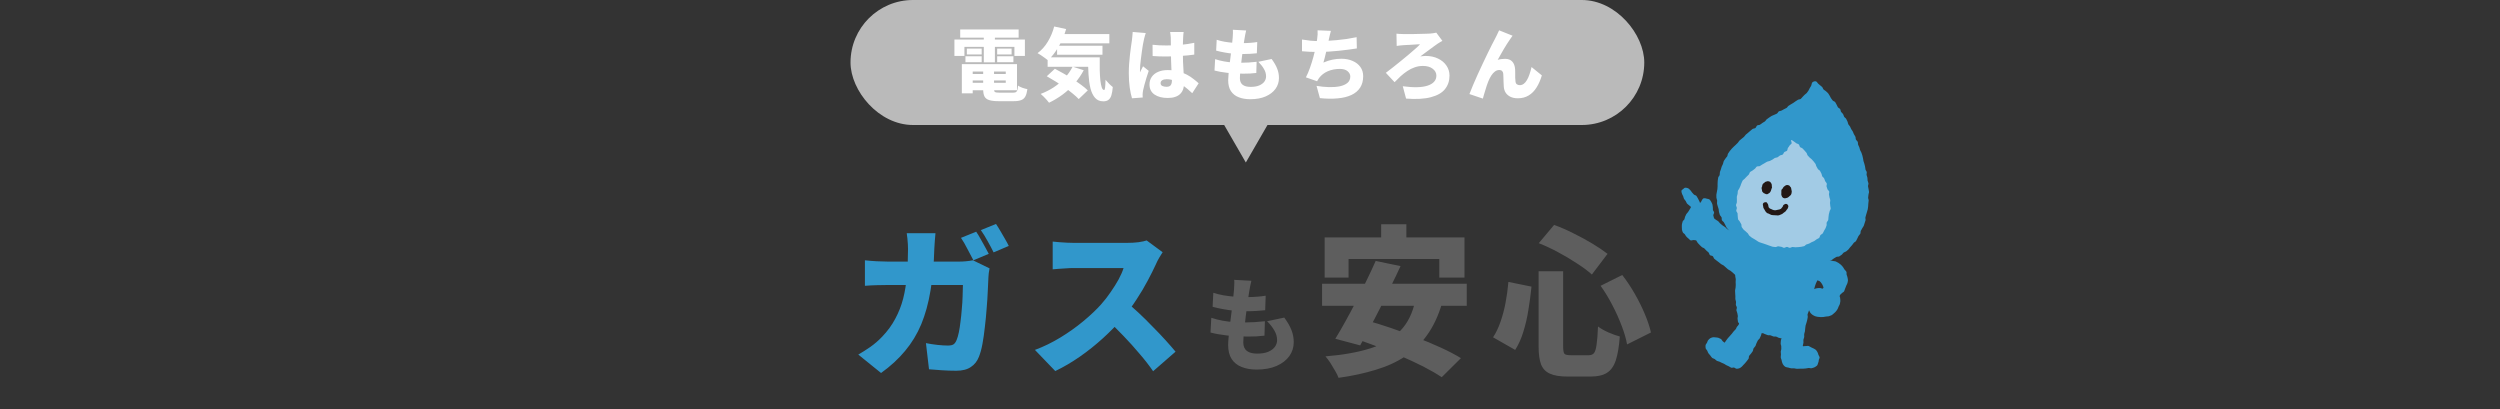 <svg width="800" height="131" viewBox="0 0 800 131" fill="none" xmlns="http://www.w3.org/2000/svg">
<rect x="0" y="0" width="800" height="131" fill="#333333" stroke="none"/>
<g clip-path="url(#clip0_693_268)">
<path d="M560.082 79.411C559.678 79.193 559.823 79.193 559.315 78.903C559.089 78.773 558.661 78.886 558.363 78.701C558.129 78.547 558.016 78.16 557.741 77.966C557.507 77.797 557.136 77.781 556.878 77.579C556.644 77.401 556.45 77.143 556.208 76.942C555.982 76.748 555.675 76.619 555.449 76.401C555.231 76.199 555.11 75.876 554.892 75.65C554.674 75.424 554.481 75.199 554.271 74.965C554.061 74.731 553.811 74.561 553.609 74.319C553.407 74.077 553.286 73.794 553.101 73.544C552.915 73.294 552.681 73.092 552.511 72.834C552.342 72.576 552.253 72.277 552.092 72.003C551.93 71.729 551.817 71.462 551.664 71.188C551.511 70.914 551.155 70.76 551.018 70.478C550.881 70.195 551.018 69.808 550.889 69.526C550.76 69.243 550.445 69.042 550.34 68.743C550.235 68.444 550.171 68.154 550.082 67.855C549.993 67.557 550.042 67.234 549.969 66.927C549.896 66.621 549.751 66.346 549.687 66.04C549.622 65.733 549.493 65.451 549.445 65.136C549.396 64.821 549.525 64.507 549.493 64.192C549.461 63.877 549.267 63.595 549.251 63.28C549.235 62.965 549.243 62.667 549.235 62.352C549.227 62.037 549.388 61.739 549.396 61.432C549.404 61.125 549.541 60.827 549.566 60.52C549.59 60.214 549.598 59.915 549.63 59.6C549.662 59.286 549.582 58.979 549.63 58.672C549.679 58.366 549.63 58.051 549.687 57.744C549.743 57.438 549.759 57.131 549.824 56.824C549.888 56.518 550.219 56.284 550.292 55.985C550.365 55.687 550.292 55.348 550.373 55.057C550.453 54.767 550.574 54.476 550.679 54.186C550.784 53.895 550.833 53.581 550.946 53.298C551.059 53.016 551.228 52.741 551.349 52.467C551.47 52.193 551.462 51.829 551.599 51.555C551.737 51.281 551.971 51.047 552.116 50.772C552.261 50.498 552.536 50.304 552.697 50.038C552.858 49.772 552.818 49.384 552.988 49.126C553.157 48.868 553.327 48.602 553.512 48.359C553.698 48.117 553.916 47.883 554.101 47.641C554.287 47.399 554.561 47.214 554.755 46.98C554.949 46.746 555.231 46.576 555.433 46.35C555.635 46.124 555.877 45.922 556.087 45.705C556.297 45.487 556.434 45.18 556.652 44.962C556.87 44.744 557.136 44.583 557.362 44.373C557.588 44.163 557.846 43.994 558.08 43.792C558.314 43.59 558.435 43.268 558.677 43.066C558.92 42.864 559.146 42.67 559.388 42.477C559.63 42.283 559.848 42.065 560.09 41.872C560.332 41.678 560.558 41.468 560.8 41.283C561.042 41.097 561.47 41.154 561.72 40.968C561.97 40.782 562.027 40.339 562.277 40.161C562.527 39.983 562.963 40.064 563.213 39.895C563.463 39.725 563.697 39.515 563.956 39.346C564.214 39.176 564.488 39.039 564.747 38.87C565.005 38.7 565.126 38.321 565.384 38.152C565.642 37.982 565.876 37.78 566.135 37.611C566.393 37.441 566.651 37.272 566.91 37.103C567.168 36.933 567.515 36.901 567.773 36.731C568.031 36.562 568.362 36.522 568.621 36.352C568.879 36.183 568.984 35.795 569.234 35.642C569.484 35.489 569.855 35.521 570.114 35.368C570.372 35.214 570.646 35.093 570.896 34.94C571.147 34.787 571.437 34.682 571.695 34.536C571.954 34.391 572.083 34.004 572.333 33.859C572.583 33.713 572.833 33.528 573.092 33.383C573.35 33.237 573.608 33.084 573.858 32.931C574.109 32.777 574.335 32.576 574.585 32.414C574.835 32.253 575.093 32.108 575.335 31.938C575.578 31.769 576.005 31.833 576.239 31.648C576.473 31.462 576.627 31.18 576.853 30.978C577.079 30.776 577.264 30.55 577.474 30.332C577.684 30.114 577.975 29.977 578.168 29.751C578.362 29.525 578.515 29.259 578.693 29.017C578.87 28.775 578.943 28.476 579.104 28.218C579.266 27.96 579.435 27.726 579.573 27.46C579.71 27.193 579.686 26.863 579.807 26.588C579.952 26.257 580.267 26.144 580.452 26.064C580.694 25.967 580.977 25.967 581.243 26.112C581.461 26.233 581.574 26.54 581.776 26.725C581.994 26.927 582.228 27.088 582.373 27.242C582.583 27.46 582.873 27.605 583.083 27.831C583.293 28.057 583.342 28.412 583.551 28.646C583.761 28.88 584.1 28.969 584.302 29.195C584.504 29.421 584.778 29.582 584.98 29.816C585.182 30.05 585.279 30.357 585.472 30.591C585.666 30.825 585.722 31.172 585.908 31.406C586.094 31.64 586.263 31.898 586.449 32.14C586.634 32.382 587.07 32.43 587.256 32.672C587.441 32.915 587.53 33.229 587.708 33.479C587.885 33.73 587.942 34.06 588.119 34.311C588.297 34.561 588.684 34.658 588.854 34.916C589.023 35.174 588.983 35.561 589.152 35.812C589.322 36.062 589.621 36.239 589.782 36.497C589.943 36.756 589.968 37.103 590.129 37.361C590.29 37.619 590.621 37.772 590.775 38.039C590.928 38.305 591.025 38.603 591.178 38.862C591.332 39.12 591.307 39.483 591.453 39.758C591.598 40.032 591.872 40.225 592.009 40.492C592.147 40.758 592.252 41.057 592.389 41.323C592.526 41.589 592.768 41.815 592.897 42.09C593.026 42.364 593.115 42.663 593.244 42.937C593.373 43.211 593.599 43.445 593.72 43.728C593.842 44.01 593.777 44.373 593.898 44.648C594.019 44.922 594.35 45.116 594.471 45.398C594.592 45.681 594.503 46.044 594.608 46.326C594.713 46.608 594.883 46.875 594.988 47.157C595.093 47.44 595.141 47.754 595.238 48.037C595.335 48.319 595.561 48.569 595.657 48.86C595.754 49.15 595.859 49.441 595.948 49.731C596.037 50.022 596.069 50.337 596.158 50.627C596.247 50.917 596.23 51.24 596.311 51.531C596.392 51.821 596.513 52.104 596.594 52.402C596.674 52.701 596.755 52.991 596.82 53.29C596.884 53.589 596.884 53.903 596.949 54.202C597.013 54.5 597.296 54.751 597.352 55.057C597.409 55.364 597.255 55.695 597.312 55.993C597.368 56.292 597.53 56.574 597.57 56.881C597.611 57.188 597.603 57.494 597.635 57.793C597.667 58.091 597.885 58.382 597.909 58.68C597.933 58.979 597.748 59.31 597.764 59.608C597.78 59.907 597.925 60.206 597.941 60.512C597.958 60.819 598.079 61.117 598.087 61.424C598.095 61.731 597.901 62.037 597.901 62.344C597.901 62.651 597.812 62.949 597.804 63.256C597.796 63.562 597.99 63.877 597.974 64.176C597.958 64.474 597.893 64.781 597.869 65.088C597.845 65.394 597.853 65.701 597.812 65.999C597.772 66.298 597.74 66.605 597.691 66.911C597.643 67.218 597.498 67.5 597.441 67.799C597.385 68.097 597.239 68.38 597.175 68.678C597.11 68.977 597.005 69.259 596.933 69.558C596.86 69.857 597.054 70.22 596.965 70.518C596.876 70.817 596.779 71.099 596.682 71.39C596.586 71.68 596.513 71.979 596.4 72.269C596.287 72.56 596.021 72.778 595.908 73.06C595.795 73.343 595.593 73.585 595.464 73.859C595.335 74.133 595.431 74.521 595.294 74.787C595.157 75.061 594.875 75.255 594.729 75.513C594.584 75.772 594.487 76.078 594.334 76.328C594.181 76.578 594.084 76.901 593.914 77.143C593.745 77.385 593.373 77.498 593.188 77.732C593.002 77.966 592.849 78.233 592.647 78.459C592.445 78.685 592.252 78.919 592.042 79.128C591.832 79.338 591.695 79.645 591.477 79.847C591.259 80.048 591.017 80.25 590.783 80.436C590.549 80.621 590.194 80.662 589.951 80.839C589.709 81.017 589.58 81.364 589.33 81.525C589.08 81.686 588.838 81.888 588.579 82.041C588.321 82.195 587.91 82.082 587.643 82.219C587.377 82.356 587.143 82.55 586.868 82.679C586.594 82.808 586.392 83.099 586.11 83.212C585.827 83.325 585.569 83.502 585.287 83.599C585.004 83.696 584.617 83.494 584.326 83.583C584.036 83.671 583.753 83.752 583.463 83.825C583.172 83.897 582.906 84.075 582.615 84.139C582.325 84.204 582.01 84.164 581.711 84.22C581.413 84.277 581.162 84.616 580.864 84.656C580.565 84.696 580.259 84.721 579.96 84.753C579.661 84.785 579.33 84.567 579.032 84.591C578.733 84.616 578.435 84.793 578.136 84.809C577.837 84.825 577.523 84.664 577.224 84.672C576.925 84.68 576.619 84.817 576.32 84.817C576.021 84.817 575.715 84.842 575.416 84.834C575.117 84.825 574.811 84.721 574.512 84.704C574.214 84.688 573.891 84.842 573.592 84.817C573.285 84.793 573.003 84.487 572.712 84.454C572.406 84.422 572.107 84.39 571.817 84.349C571.502 84.309 571.195 84.398 570.905 84.349C570.59 84.301 570.283 84.317 570.001 84.269C569.678 84.212 569.387 84.139 569.121 84.083C568.782 84.019 568.475 84.01 568.225 83.954C567.668 83.825 567.822 83.76 567.426 83.558C567.031 83.357 566.942 83.47 566.53 83.236C566.119 83.002 566.078 83.074 565.667 82.84C565.255 82.606 565.303 82.526 564.892 82.292C564.48 82.058 564.561 81.928 564.149 81.686C563.738 81.444 563.609 81.678 563.205 81.436C562.802 81.194 562.802 81.194 562.39 80.96C561.978 80.726 562.035 80.629 561.623 80.395C561.212 80.161 561.3 80.016 560.905 79.758C560.509 79.5 560.445 79.588 560.025 79.362L560.082 79.411Z" fill="#3197CB"/>
<path d="M544.142 64.822C544.473 64.475 544.352 64.483 544.602 64.064C544.756 63.813 544.893 63.507 545.264 63.434C545.514 63.386 545.821 63.466 546.208 63.587C546.499 63.676 546.846 63.684 547.072 63.862C547.298 64.039 547.435 64.346 547.596 64.604C547.742 64.838 547.863 65.121 547.968 65.403C548.056 65.669 548.032 65.976 548.097 66.275C548.153 66.549 548.097 66.847 548.129 67.146C548.161 67.428 548.5 67.695 548.517 67.993C548.533 68.292 548.258 68.582 548.258 68.873C548.258 69.163 548.452 69.406 548.444 69.696C548.646 70.108 548.621 69.938 549.073 70.309C549.275 70.479 549.582 70.592 549.848 70.81C550.066 70.987 550.211 71.302 550.47 71.512C550.696 71.697 550.922 71.907 551.18 72.109C551.414 72.294 551.704 72.424 551.955 72.617C552.189 72.803 552.39 73.053 552.633 73.247C552.875 73.44 553.157 73.561 553.407 73.755C553.658 73.949 553.835 74.207 554.085 74.392C554.335 74.578 554.553 74.788 554.804 74.973C555.054 75.159 555.449 75.135 555.699 75.312C555.95 75.49 556.03 75.901 556.281 76.087C556.531 76.273 556.918 76.257 557.176 76.434C557.435 76.612 557.669 76.813 557.919 76.991C558.169 77.168 558.355 77.459 558.605 77.628C558.855 77.798 559.17 77.903 559.428 78.064C559.694 78.234 560.001 78.33 560.259 78.484C560.534 78.653 560.711 78.952 560.97 79.105C561.252 79.266 561.607 79.258 561.865 79.387C562.164 79.541 562.422 79.686 562.681 79.799C562.995 79.936 563.205 80.146 563.463 80.21C563.399 80.671 563.157 80.574 562.971 80.993C562.786 81.413 562.794 81.421 562.6 81.849C562.406 82.276 562.519 82.325 562.334 82.752C562.148 83.18 562.229 83.212 562.035 83.64C561.841 84.068 561.882 84.084 561.688 84.511C561.494 84.939 561.244 84.826 561.058 85.254C560.873 85.682 561.026 85.754 560.832 86.174C560.639 86.594 560.623 86.585 560.429 87.013C560.235 87.441 560.292 87.465 560.106 87.893C559.92 88.32 559.864 88.296 559.678 88.724C559.493 89.151 559.638 89.224 559.444 89.652C559.251 90.079 559.283 90.152 558.96 90.483C558.637 90.814 558.686 90.192 558.201 89.862C557.992 89.716 557.596 89.749 557.306 89.547C557.08 89.385 556.821 89.216 556.547 89.03C556.313 88.861 556.087 88.651 555.821 88.466C555.586 88.296 555.393 88.038 555.134 87.852C554.892 87.675 554.707 87.416 554.457 87.223C554.214 87.045 553.997 86.828 553.746 86.642C553.496 86.456 553.189 86.376 552.947 86.182C552.705 85.988 552.512 85.754 552.261 85.569C552.011 85.383 551.817 85.157 551.575 84.963C551.333 84.77 551.002 84.713 550.76 84.52C550.518 84.326 550.284 84.14 550.05 83.947C549.816 83.753 549.558 83.584 549.316 83.39C549.073 83.196 548.823 83.027 548.589 82.825C548.355 82.623 548.323 82.196 548.097 81.994C547.871 81.792 547.411 81.841 547.185 81.639C546.959 81.437 546.951 80.985 546.725 80.775C546.499 80.566 546.249 80.388 546.031 80.178C545.813 79.968 545.619 79.718 545.401 79.508C545.183 79.299 544.788 79.258 544.57 79.04C544.352 78.823 544.11 78.629 543.9 78.403C543.69 78.177 543.472 77.951 543.271 77.725C543.069 77.499 542.98 77.152 542.786 76.926C542.359 76.813 542.439 76.87 541.915 76.821C541.656 76.797 541.301 77.023 540.987 76.91C540.728 76.821 540.559 76.49 540.284 76.305C540.058 76.152 539.865 75.95 539.647 75.716C539.461 75.514 539.332 75.272 539.163 74.998C539.017 74.764 538.63 74.635 538.501 74.344C538.396 74.102 538.275 73.795 538.226 73.489C538.186 73.222 538.178 72.908 538.186 72.601C538.186 72.327 538.178 72.012 538.226 71.713C538.275 71.439 538.372 71.148 538.452 70.858C538.525 70.592 538.92 70.422 539.025 70.14C539.122 69.882 539.122 69.575 539.251 69.301C539.372 69.05 539.477 68.776 539.623 68.518C539.76 68.276 540.018 68.098 540.179 67.848C540.341 67.598 540.462 67.356 540.639 67.114C540.817 66.872 540.898 66.605 541.091 66.371C541.043 65.936 540.874 66.105 540.526 65.702C540.357 65.508 540.034 65.387 539.832 65.129C539.655 64.911 539.606 64.572 539.429 64.322C539.251 64.072 539.033 63.87 538.88 63.62C538.727 63.37 538.735 63.023 538.606 62.764C538.468 62.482 538.307 62.24 538.234 61.974C538.154 61.659 538.016 61.368 538.049 61.102C538.089 60.812 538.38 60.682 538.622 60.481C538.864 60.279 539.05 60.045 539.348 60.069C539.614 60.093 539.953 60.101 540.244 60.263C540.486 60.392 540.672 60.674 540.914 60.868C541.132 61.045 541.229 61.368 541.447 61.586C541.664 61.804 541.834 62.014 542.028 62.232C542.221 62.45 542.673 62.466 542.851 62.684C543.045 62.926 543.141 63.232 543.311 63.45C543.505 63.708 543.561 64.039 543.714 64.249C544.021 64.685 543.884 65.129 544.183 64.814L544.142 64.822Z" fill="#3197CB"/>
<path d="M579.403 84.019C579.508 83.568 579.564 83.713 580.113 83.535C580.363 83.455 580.686 83.414 581.025 83.326C581.307 83.261 581.63 83.261 581.953 83.204C582.244 83.156 582.566 83.188 582.881 83.156C583.18 83.132 583.487 83.075 583.801 83.067C584.116 83.059 584.415 83.059 584.729 83.084C585.044 83.108 585.319 83.277 585.625 83.334C585.932 83.39 586.231 83.414 586.529 83.511C586.828 83.608 587.183 83.543 587.465 83.681C587.748 83.818 588.038 83.955 588.305 84.124C588.571 84.294 588.821 84.496 589.063 84.697C589.289 84.891 589.491 85.157 589.701 85.391C589.903 85.609 590.016 85.924 590.201 86.19C590.387 86.457 590.686 86.65 590.823 86.916C590.976 87.207 590.831 87.602 590.92 87.885C591.017 88.191 591.154 88.466 591.194 88.764C591.234 89.079 591.364 89.394 591.347 89.692C591.331 90.007 591.242 90.322 591.17 90.62C591.097 90.919 590.879 91.185 590.774 91.468C590.661 91.766 590.581 92.065 590.443 92.331C590.29 92.622 590.274 92.985 590.113 93.227C589.919 93.517 589.532 93.63 589.362 93.84C589.007 94.276 588.886 94.139 588.733 94.566C588.579 94.994 588.862 94.962 588.854 95.502C588.854 95.761 588.95 96.075 588.91 96.406C588.878 96.68 588.829 96.995 588.749 97.294C588.676 97.576 588.466 97.826 588.353 98.109C588.248 98.383 588.151 98.666 587.998 98.932C587.845 99.198 587.683 99.44 587.482 99.666C587.288 99.884 587.07 100.102 586.828 100.288C586.602 100.465 586.392 100.723 586.118 100.86C585.867 100.99 585.561 101.095 585.262 101.191C584.996 101.28 584.665 101.224 584.358 101.288C584.076 101.337 583.785 101.417 583.47 101.442C583.156 101.466 582.857 101.474 582.575 101.466C582.26 101.458 581.961 101.433 581.687 101.385C581.372 101.329 581.073 101.272 580.815 101.175C580.525 101.062 580.258 100.909 580.024 100.756C579.766 100.586 579.556 100.368 579.362 100.158C579.169 99.949 579.088 99.634 578.951 99.376C578.814 99.118 578.596 98.883 578.507 98.601C578.418 98.319 578.345 98.02 578.313 97.73C578.281 97.439 578.362 97.124 578.362 96.834C578.362 96.527 578.249 96.221 578.289 95.938C578.329 95.623 578.499 95.349 578.563 95.083C578.652 94.744 578.838 94.502 578.935 94.292C579.072 94.01 579.088 93.671 579.257 93.461C579.459 93.219 579.677 92.993 579.903 92.831C580.153 92.654 580.444 92.533 580.71 92.428C581.001 92.315 581.299 92.25 581.574 92.21C581.897 92.153 582.203 92.17 582.47 92.178C582.986 92.178 583.01 92.565 583.349 92.283C583.688 92 583.446 91.863 583.301 91.403C583.228 91.161 583.051 90.887 582.873 90.636C582.72 90.419 582.534 90.144 582.276 89.983C582.058 89.846 581.743 89.765 581.437 89.7C581.186 89.652 580.888 89.725 580.573 89.741C580.315 89.749 580.145 89.717 579.83 89.781C579.645 89.337 579.709 89.345 579.669 88.861C579.629 88.377 579.483 88.385 579.443 87.901C579.403 87.417 579.548 87.409 579.516 86.924C579.483 86.44 579.588 86.432 579.548 85.948C579.508 85.464 579.532 85.456 579.483 84.972C579.435 84.488 579.282 84.512 579.387 84.036L579.403 84.019Z" fill="#3197CB"/>
<path d="M584.818 81.541C585.206 81.792 584.802 81.735 584.552 82.284C584.447 82.518 584.31 82.792 584.165 83.115C584.052 83.373 583.995 83.68 583.866 83.987C583.753 84.253 583.406 84.438 583.285 84.737C583.172 85.003 583.099 85.31 582.986 85.609C582.881 85.883 582.914 86.222 582.793 86.52C582.688 86.795 582.478 87.045 582.373 87.344C582.268 87.626 582.115 87.892 582.01 88.191C581.905 88.489 581.816 88.764 581.711 89.062C581.606 89.361 581.55 89.651 581.445 89.942C581.34 90.232 581.154 90.483 581.057 90.781C580.961 91.08 580.856 91.354 580.759 91.653C580.662 91.951 580.63 92.25 580.533 92.548C580.436 92.847 580.484 93.17 580.396 93.468C580.307 93.767 580.186 94.041 580.097 94.34C580.008 94.638 580.097 94.969 580.008 95.268C579.919 95.566 579.782 95.841 579.701 96.139C579.621 96.438 579.435 96.704 579.363 97.003C579.29 97.301 579.088 97.567 579.015 97.866C578.943 98.165 579.128 98.52 579.064 98.818C578.999 99.117 578.822 99.383 578.749 99.69C578.676 99.996 578.491 100.255 578.426 100.561C578.362 100.868 578.531 101.207 578.475 101.513C578.418 101.82 578.37 102.111 578.305 102.417C578.241 102.724 578.12 103.006 578.063 103.305C578.007 103.603 577.837 103.886 577.781 104.184C577.724 104.483 577.716 104.798 577.668 105.096C577.619 105.395 577.627 105.71 577.579 106.016C577.53 106.323 577.385 106.605 577.337 106.912C577.288 107.219 577.393 107.533 577.353 107.84C577.313 108.147 577.119 108.429 577.087 108.736C577.054 109.042 577.127 109.357 577.103 109.664C577.078 109.97 576.909 110.374 576.885 110.688C577.2 110.995 577.329 110.656 577.845 110.737C578.095 110.777 578.442 110.624 578.757 110.713C579.024 110.785 579.266 111.027 579.548 111.14C579.814 111.253 580.089 111.358 580.347 111.512C580.605 111.665 580.888 111.786 581.106 111.988C581.324 112.189 581.437 112.48 581.606 112.73C581.76 112.964 581.8 113.255 581.897 113.553C581.985 113.819 582.244 114.061 582.276 114.376C582.3 114.651 582.034 114.941 582.01 115.256C581.985 115.603 581.937 115.853 581.808 116.119C581.671 116.41 581.671 116.789 581.429 116.999C581.203 117.192 580.92 117.41 580.622 117.539C580.347 117.66 580.024 117.757 579.701 117.83C579.411 117.903 579.056 117.717 578.733 117.757C578.434 117.798 578.128 117.894 577.805 117.911C577.482 117.927 577.183 117.983 576.861 117.983C576.538 117.983 576.231 117.983 575.916 117.983C575.602 117.983 575.287 118.024 574.996 118.016C574.673 118.007 574.367 117.878 574.084 117.862C573.753 117.846 573.447 117.894 573.164 117.862C572.833 117.83 572.551 117.685 572.276 117.628C571.946 117.564 571.647 117.547 571.397 117.434C571.106 117.297 570.929 117.079 570.735 116.853C570.549 116.636 570.436 116.41 570.323 116.087C570.235 115.829 570.154 115.554 570.105 115.223C570.065 114.949 569.863 114.667 569.839 114.336C569.823 114.053 569.912 113.747 569.912 113.416C569.912 113.109 569.839 112.827 569.839 112.561C569.839 112.254 570.009 111.971 570.017 111.705C570.017 111.39 569.992 111.108 570 110.85C570.009 110.527 569.799 110.228 569.815 109.978C569.831 109.631 569.839 109.341 569.863 109.123C569.928 108.437 570.154 108.308 570.154 108.308C569.71 108.187 569.694 108.227 569.25 108.106C568.806 107.985 568.838 107.848 568.394 107.727C567.951 107.606 567.902 107.783 567.458 107.662C567.014 107.541 567.039 107.436 566.595 107.315C566.151 107.194 566.102 107.364 565.658 107.243C565.215 107.122 565.239 107.025 564.787 106.904C564.335 106.783 564.367 106.581 563.907 106.613C563.447 106.646 563.762 106.928 563.479 107.436C563.35 107.67 563.261 107.977 563.092 108.284C562.955 108.534 562.624 108.711 562.47 109.002C562.325 109.26 562.22 109.559 562.067 109.841C561.922 110.107 561.897 110.446 561.744 110.721C561.591 110.995 561.308 111.181 561.155 111.455C561.002 111.729 561.034 112.101 560.881 112.375C560.727 112.649 560.485 112.875 560.332 113.142C560.178 113.408 559.872 113.602 559.726 113.868C559.581 114.134 559.67 114.554 559.525 114.82C559.379 115.086 559.129 115.28 558.992 115.514C558.831 115.78 558.597 115.966 558.443 116.184C558.258 116.442 558.032 116.603 557.854 116.797C557.644 117.031 557.491 117.257 557.281 117.41C557.031 117.588 556.821 117.79 556.555 117.862C556.288 117.935 555.99 118.024 555.691 117.999C555.425 117.983 555.191 117.701 554.892 117.62C554.634 117.556 554.271 117.765 553.972 117.66C553.673 117.556 553.472 117.313 553.23 117.225C552.939 117.112 552.697 116.975 552.463 116.878C552.188 116.765 551.987 116.547 551.744 116.434C551.486 116.313 551.236 116.232 550.978 116.103C550.744 115.982 550.494 115.869 550.227 115.732C549.993 115.619 549.686 115.611 549.412 115.474C549.162 115.353 548.968 115.078 548.702 114.893C548.46 114.731 548.097 114.699 547.854 114.489C547.612 114.279 547.499 113.973 547.289 113.747C547.08 113.521 546.878 113.295 546.7 113.053C546.523 112.811 546.458 112.496 546.329 112.222C546.2 111.947 545.869 111.729 545.813 111.431C545.756 111.132 545.74 110.793 545.78 110.487C545.821 110.18 546.087 109.962 546.24 109.68C546.394 109.397 546.418 109.083 546.595 108.881C546.805 108.655 546.999 108.389 547.241 108.26C547.499 108.114 547.814 107.985 548.088 107.937C548.363 107.888 548.702 107.937 548.984 107.969C549.267 108.001 549.598 108.001 549.864 108.09C550.13 108.179 550.437 108.324 550.679 108.461C550.945 108.615 551.034 108.986 551.236 109.171C551.478 109.389 551.672 109.462 551.777 109.688C552.148 109.397 552.067 109.349 552.358 108.97C552.648 108.59 552.632 108.582 552.923 108.211C553.213 107.84 553.278 107.888 553.56 107.509C553.843 107.13 553.899 107.17 554.182 106.799C554.464 106.428 554.472 106.428 554.763 106.048C555.053 105.669 555.126 105.734 555.417 105.355C555.707 104.975 555.586 104.878 555.877 104.507C556.167 104.136 556.248 104.176 556.45 103.749C556.651 103.321 556.248 103.474 556.135 102.893C556.087 102.643 556.078 102.337 556.022 101.99C555.974 101.723 556.151 101.384 556.103 101.062C556.062 100.779 555.974 100.489 555.933 100.174C555.893 99.891 555.691 99.609 555.651 99.302C555.618 99.012 555.82 98.689 555.788 98.382C555.756 98.092 555.497 97.818 555.473 97.503C555.449 97.212 555.554 96.898 555.53 96.591C555.505 96.301 555.328 96.002 555.312 95.695C555.296 95.389 555.336 95.09 555.32 94.784C555.304 94.477 555.271 94.186 555.263 93.88C555.255 93.573 555.231 93.283 555.223 92.968C555.215 92.653 555.392 92.363 555.384 92.056C555.376 91.749 555.441 91.459 555.441 91.152C555.441 90.846 555.401 90.555 555.401 90.249C555.401 89.942 555.449 89.651 555.449 89.345C555.449 89.038 555.279 88.74 555.288 88.433C555.296 88.126 555.239 87.828 555.255 87.521C555.271 87.214 555.271 86.916 555.288 86.609C555.304 86.302 555.497 86.02 555.514 85.713C555.594 85.278 555.586 85.278 555.691 84.85C555.796 84.422 555.844 84.43 555.949 84.003C556.054 83.575 556.022 83.567 556.127 83.131C556.232 82.695 556.264 82.712 556.369 82.276C556.474 81.84 556.28 81.8 556.385 81.364C556.49 80.928 556.498 80.936 556.603 80.509C556.708 80.081 556.668 80.065 556.773 79.637C556.877 79.209 556.934 79.226 557.039 78.79C557.144 78.354 557.233 78.378 557.338 77.951C557.442 77.523 557.523 77.539 557.628 77.103C557.733 76.668 557.539 76.619 557.644 76.192C557.749 75.764 557.539 75.489 557.919 75.263C558.298 75.037 558.419 75.481 558.863 75.586C559.307 75.691 559.299 75.756 559.743 75.861C560.186 75.966 560.203 75.893 560.655 75.99C561.107 76.087 561.123 75.99 561.575 76.095C562.027 76.2 562.027 76.192 562.47 76.288C562.914 76.385 562.874 76.595 563.318 76.7C563.762 76.805 563.786 76.7 564.238 76.813C564.69 76.926 564.666 77.023 565.11 77.127C565.553 77.232 565.602 77.039 566.046 77.144C566.49 77.249 566.457 77.418 566.901 77.523C567.345 77.628 567.345 77.636 567.797 77.741C568.249 77.846 568.314 77.563 568.758 77.668C569.201 77.773 569.177 77.894 569.629 77.999C570.081 78.104 570.097 78.023 570.541 78.128C570.985 78.233 571.001 78.185 571.453 78.281C571.905 78.378 571.873 78.507 572.325 78.604C572.777 78.701 572.761 78.757 573.213 78.862C573.665 78.967 573.657 78.984 574.1 79.088C574.544 79.193 574.56 79.145 575.004 79.25C575.448 79.355 575.489 79.209 575.932 79.314C576.376 79.419 576.328 79.637 576.78 79.734C577.232 79.831 577.248 79.75 577.7 79.855C578.152 79.96 578.112 80.137 578.555 80.242C578.999 80.347 579.04 80.202 579.484 80.299C579.927 80.396 579.944 80.371 580.387 80.476C580.831 80.581 580.815 80.67 581.259 80.775C581.703 80.88 581.735 80.751 582.187 80.847C582.639 80.944 582.631 80.969 583.083 81.065C583.535 81.162 583.519 81.243 583.971 81.34C584.423 81.437 584.415 81.38 584.802 81.638L584.818 81.541Z" fill="#3197CB"/>
<path d="M573.148 44.915C573.188 44.64 573.567 44.923 573.987 45.237C574.205 45.399 574.479 45.544 574.73 45.778C574.956 45.98 575.383 45.988 575.609 46.214C575.835 46.44 575.843 46.884 576.045 47.102C576.166 47.223 576.57 47.255 576.868 47.553C577.046 47.739 577.248 47.973 577.482 48.215C577.675 48.417 577.853 48.667 578.071 48.901C578.265 49.111 578.256 49.514 578.466 49.756C578.66 49.974 578.878 50.176 579.08 50.418C579.265 50.644 579.588 50.773 579.782 51.015C579.967 51.249 580.201 51.443 580.387 51.693C580.573 51.943 580.758 52.161 580.936 52.411C581.113 52.661 581.097 53.025 581.275 53.283C581.452 53.541 581.549 53.815 581.711 54.074C581.872 54.332 582.26 54.437 582.413 54.695C582.566 54.953 582.679 55.236 582.833 55.502C582.986 55.768 582.962 56.115 583.099 56.382C583.236 56.648 583.583 56.809 583.72 57.084C583.858 57.358 583.914 57.656 584.035 57.939C584.156 58.221 584.447 58.423 584.56 58.706C584.673 58.988 584.406 59.407 584.503 59.69C584.6 59.972 584.697 60.255 584.786 60.545C584.874 60.836 585.294 61.029 585.359 61.328C585.423 61.627 585.221 61.974 585.278 62.272C585.334 62.571 585.391 62.861 585.431 63.16C585.472 63.458 585.665 63.741 585.69 64.039C585.714 64.338 585.585 64.645 585.593 64.951C585.601 65.258 585.69 65.548 585.682 65.855C585.673 66.162 585.851 66.476 585.819 66.775C585.786 67.073 585.504 67.364 585.464 67.663C585.423 67.961 585.286 68.26 585.23 68.55C585.173 68.841 585.181 69.163 585.117 69.462C585.052 69.761 585.117 70.1 585.036 70.39C584.955 70.681 584.64 70.915 584.544 71.205C584.447 71.496 584.6 71.875 584.495 72.157C584.39 72.44 584.301 72.754 584.172 73.029C584.043 73.303 583.849 73.561 583.704 73.828C583.559 74.094 583.454 74.409 583.285 74.659C583.115 74.909 582.728 75.014 582.542 75.248C582.356 75.482 582.348 75.901 582.13 76.119C581.912 76.337 581.541 76.394 581.307 76.587C581.073 76.781 580.831 76.959 580.573 77.128C580.314 77.297 580 77.346 579.733 77.491C579.467 77.636 579.225 77.806 578.942 77.935C578.66 78.064 578.369 78.112 578.079 78.217C577.788 78.322 577.595 78.694 577.296 78.774C576.997 78.855 576.699 78.919 576.392 78.976C576.085 79.032 575.779 79.032 575.472 79.073C575.165 79.113 574.867 79.097 574.552 79.129C574.237 79.162 573.939 79.016 573.632 79.032C573.325 79.049 573.035 79.299 572.72 79.299C572.405 79.299 572.115 79.008 571.808 79.008C571.501 79.008 571.186 79.315 570.88 79.299C570.573 79.283 570.291 79 569.984 78.976C569.677 78.952 569.387 78.847 569.08 78.815C568.773 78.782 568.434 79.097 568.12 79.057C567.805 79.016 567.498 79 567.208 78.944C566.917 78.887 566.618 78.71 566.328 78.645C566.037 78.581 565.755 78.411 565.464 78.33C565.174 78.25 564.883 78.129 564.601 78.032C564.318 77.935 564.012 77.862 563.729 77.749C563.447 77.636 563.132 77.58 562.858 77.451C562.583 77.322 562.341 77.104 562.083 76.959C561.824 76.813 561.558 76.636 561.308 76.474C561.058 76.313 560.759 76.192 560.517 76.006C560.275 75.821 560.025 75.635 559.807 75.433C559.589 75.232 559.5 74.877 559.29 74.659C559.08 74.441 558.814 74.279 558.62 74.046C558.427 73.811 558.088 73.674 557.918 73.432C557.749 73.19 557.523 72.948 557.369 72.682C557.216 72.415 557.329 72.004 557.2 71.73C557.071 71.455 556.861 71.221 556.748 70.939C556.635 70.656 556.28 70.455 556.183 70.172C556.086 69.89 556.159 69.535 556.078 69.244C555.997 68.954 556.086 68.615 556.03 68.324C555.973 68.034 555.65 67.767 555.61 67.469C555.57 67.17 555.812 66.831 555.788 66.533C555.763 66.234 555.529 65.936 555.529 65.637C555.529 65.339 555.779 65.032 555.788 64.733C555.796 64.435 555.771 64.128 555.804 63.83C555.836 63.523 555.731 63.2 555.788 62.91C555.844 62.619 555.957 62.321 556.03 62.03C556.102 61.74 556.03 61.393 556.11 61.11C556.191 60.828 556.466 60.586 556.578 60.311C556.691 60.037 556.821 59.763 556.95 59.488C557.079 59.214 557.103 58.883 557.256 58.625C557.41 58.367 557.474 58.044 557.644 57.786C557.813 57.527 558.16 57.398 558.338 57.156C558.515 56.914 558.758 56.728 558.959 56.494C559.161 56.26 559.395 56.083 559.605 55.865C559.815 55.647 559.823 55.227 560.049 55.026C560.275 54.824 560.606 54.743 560.84 54.55C561.074 54.356 561.316 54.178 561.558 54.001C561.8 53.823 561.921 53.468 562.18 53.299C562.438 53.13 562.89 53.299 563.148 53.138C563.406 52.976 563.64 52.799 563.907 52.653C564.173 52.508 564.415 52.339 564.69 52.21C564.964 52.08 565.19 51.863 565.472 51.742C565.755 51.62 566.07 51.612 566.352 51.499C566.635 51.386 566.901 51.201 567.167 51.08C567.458 50.959 567.66 50.684 567.926 50.555C568.208 50.418 568.572 50.459 568.822 50.321C569.104 50.168 569.314 49.926 569.556 49.773C569.831 49.603 570.218 49.635 570.452 49.466C570.718 49.28 570.767 48.845 570.985 48.667C571.235 48.457 571.638 48.441 571.832 48.239C572.058 48.005 571.977 47.545 572.147 47.319C572.341 47.061 572.518 46.843 572.647 46.593C572.801 46.303 573.228 46.157 573.309 45.891C573.406 45.577 573.115 45.205 573.156 44.931L573.148 44.915Z" fill="#A2CBE5"/>
<path d="M566.054 58.044C566.191 58.068 566.304 58.101 566.417 58.173C566.522 58.246 566.587 58.351 566.668 58.464C566.74 58.569 566.821 58.666 566.869 58.795C566.918 58.916 566.958 59.037 566.982 59.166C567.007 59.295 566.966 59.424 566.974 59.561C566.974 59.69 567.071 59.828 567.055 59.957C567.039 60.086 566.942 60.207 566.918 60.328C566.885 60.457 566.845 60.578 566.797 60.691C566.74 60.812 566.732 60.957 566.676 61.062C566.611 61.175 566.579 61.32 566.498 61.425C566.417 61.53 566.329 61.643 566.24 61.732C566.143 61.829 566.006 61.877 565.893 61.942C565.78 62.014 565.667 62.111 565.538 62.143C565.417 62.176 565.263 62.135 565.126 62.127C565.005 62.119 564.908 61.998 564.771 61.95C564.642 61.901 564.513 61.885 564.408 61.804C564.303 61.724 564.198 61.643 564.117 61.538C564.037 61.433 563.932 61.337 563.883 61.207C563.835 61.086 563.859 60.933 563.843 60.804C563.819 60.675 563.722 60.546 563.722 60.408C563.722 60.279 563.714 60.126 563.73 59.997C563.746 59.868 563.859 59.747 563.891 59.61C563.932 59.464 563.899 59.303 563.956 59.174C564.02 59.037 564.093 58.9 564.166 58.786C564.246 58.666 564.44 58.641 564.537 58.544C564.642 58.448 564.706 58.302 564.827 58.23C564.948 58.157 565.102 58.133 565.231 58.093C565.368 58.044 565.497 57.996 565.635 57.988C565.78 57.971 565.917 58.02 566.054 58.036" fill="#231815"/>
<path d="M572.18 59.254C572.317 59.286 572.462 59.303 572.575 59.375C572.688 59.448 572.737 59.593 572.825 59.698C572.906 59.803 573.035 59.884 573.1 60.005C573.156 60.126 573.164 60.271 573.205 60.4C573.245 60.529 573.253 60.666 573.269 60.795C573.286 60.933 573.366 61.062 573.366 61.199C573.366 61.336 573.342 61.481 573.326 61.611C573.302 61.748 573.294 61.901 573.245 62.022C573.197 62.151 573.132 62.288 573.06 62.401C572.987 62.522 572.817 62.571 572.737 62.684C572.648 62.789 572.543 62.869 572.438 62.958C572.333 63.047 572.244 63.144 572.123 63.208C572.002 63.273 571.881 63.313 571.744 63.345C571.615 63.378 571.486 63.434 571.349 63.434C571.219 63.434 571.066 63.475 570.929 63.434C570.8 63.402 570.654 63.353 570.55 63.281C570.445 63.208 570.356 63.087 570.275 62.982C570.202 62.886 570.17 62.74 570.114 62.619C570.065 62.506 570.033 62.377 570.009 62.248C569.985 62.127 570.033 61.99 570.025 61.861C570.025 61.731 570.025 61.611 570.041 61.481C570.049 61.352 570.001 61.215 570.033 61.094C570.065 60.965 570.033 60.812 570.09 60.699C570.146 60.578 570.324 60.529 570.388 60.416C570.453 60.303 570.493 60.182 570.574 60.077C570.654 59.972 570.719 59.859 570.808 59.771C570.897 59.674 571.018 59.609 571.114 59.537C571.219 59.456 571.316 59.367 571.429 59.319C571.55 59.262 571.671 59.214 571.801 59.198C571.93 59.182 572.051 59.198 572.188 59.23" fill="#231815"/>
<path d="M568.015 68.882C567.797 68.882 567.579 68.882 567.362 68.85C567.192 68.826 567.023 68.834 566.861 68.785C566.7 68.737 566.554 68.648 566.401 68.584C566.248 68.519 566.102 68.438 565.957 68.358C565.812 68.277 565.602 68.285 565.473 68.188C565.336 68.091 565.223 67.946 565.102 67.833C564.981 67.72 564.916 67.543 564.819 67.413C564.714 67.284 564.666 67.123 564.577 66.978C564.496 66.832 564.375 66.712 564.311 66.558C564.246 66.405 564.262 66.235 564.222 66.066C564.182 65.904 564.141 65.751 564.125 65.582C564.109 65.428 564.101 65.307 564.157 65.178C564.222 65.049 564.303 64.936 564.416 64.856C564.529 64.775 564.658 64.751 564.811 64.734C564.965 64.718 565.126 64.654 565.255 64.71C565.384 64.767 565.457 64.928 565.538 65.049C565.618 65.162 565.764 65.283 565.78 65.428C565.796 65.598 565.836 65.727 565.885 65.872C565.941 66.026 565.893 66.227 565.981 66.348C566.07 66.478 566.199 66.599 566.32 66.695C566.441 66.8 566.619 66.816 566.756 66.889C566.893 66.962 567.031 67.034 567.176 67.091C567.329 67.139 567.466 67.22 567.62 67.244C567.773 67.268 567.926 67.293 568.08 67.293C568.233 67.293 568.387 67.236 568.54 67.212C568.693 67.196 568.838 67.147 568.984 67.107C569.129 67.067 569.307 67.083 569.444 67.018C569.581 66.954 569.75 66.913 569.88 66.824C570.009 66.736 570.081 66.574 570.194 66.469C570.299 66.365 570.396 66.235 570.477 66.106C570.558 65.977 570.582 65.824 570.646 65.679C570.711 65.541 570.888 65.501 571.001 65.42C571.114 65.332 571.219 65.267 571.365 65.251C571.502 65.235 571.639 65.235 571.776 65.299C571.913 65.356 572.018 65.453 572.099 65.566C572.188 65.679 572.252 65.808 572.269 65.953C572.285 66.09 572.252 66.235 572.196 66.373C572.131 66.518 572.099 66.679 572.018 66.816C571.938 66.954 571.792 67.05 571.704 67.171C571.607 67.3 571.558 67.462 571.445 67.575C571.34 67.688 571.195 67.769 571.074 67.874C570.953 67.978 570.816 68.059 570.687 68.148C570.558 68.237 570.453 68.382 570.315 68.454C570.178 68.527 570.025 68.592 569.88 68.648C569.734 68.705 569.589 68.785 569.436 68.834C569.282 68.874 569.121 68.914 568.968 68.947C568.814 68.971 568.637 68.89 568.483 68.906C568.33 68.914 568.169 68.89 568.015 68.89" fill="#231815"/>
</g>
<path d="M312.37 74.15C312.817 74.77 313.282 75.528 313.765 76.423C314.281 77.284 314.763 78.146 315.211 79.007C315.693 79.868 316.09 80.608 316.4 81.228L311.491 83.295C310.94 82.227 310.303 81.022 309.58 79.678C308.891 78.301 308.202 77.112 307.513 76.113L312.37 74.15ZM318.725 71.67C319.172 72.324 319.655 73.099 320.171 73.995C320.688 74.856 321.187 75.717 321.67 76.578C322.152 77.405 322.531 78.111 322.806 78.697L317.95 80.763C317.433 79.696 316.796 78.49 316.038 77.147C315.28 75.769 314.557 74.598 313.868 73.633L318.725 71.67ZM299.35 74.615C299.281 75.235 299.212 76.044 299.143 77.043C299.074 78.042 299.022 78.852 298.988 79.472C298.85 84.535 298.437 89.064 297.748 93.06C297.093 97.021 296.112 100.586 294.803 103.755C293.494 106.889 291.772 109.731 289.636 112.28C287.535 114.829 284.969 117.188 281.938 119.358L274.653 113.468C275.858 112.779 277.133 111.97 278.476 111.04C279.854 110.076 281.128 108.973 282.3 107.733C284.022 105.942 285.417 104.031 286.485 101.998C287.587 99.966 288.431 97.813 289.016 95.54C289.602 93.232 289.998 90.769 290.205 88.152C290.446 85.499 290.566 82.658 290.566 79.627C290.566 79.248 290.549 78.748 290.515 78.128C290.48 77.474 290.428 76.837 290.36 76.217C290.291 75.562 290.222 75.028 290.153 74.615H299.35ZM316.658 85.878C316.589 86.292 316.503 86.808 316.4 87.428C316.331 88.014 316.296 88.444 316.296 88.72C316.262 89.891 316.193 91.355 316.09 93.112C316.021 94.834 315.9 96.694 315.728 98.692C315.59 100.655 315.401 102.618 315.16 104.582C314.953 106.545 314.695 108.371 314.385 110.058C314.075 111.712 313.696 113.089 313.248 114.192C312.697 115.604 311.836 116.689 310.665 117.447C309.528 118.239 307.978 118.635 306.015 118.635C304.43 118.635 302.88 118.583 301.365 118.48C299.849 118.377 298.488 118.273 297.283 118.17L296.301 109.8C297.507 110.041 298.73 110.231 299.97 110.368C301.244 110.506 302.363 110.575 303.328 110.575C304.223 110.575 304.861 110.42 305.24 110.11C305.618 109.8 305.928 109.318 306.17 108.663C306.411 108.078 306.635 107.286 306.841 106.287C307.048 105.288 307.22 104.168 307.358 102.928C307.53 101.654 307.668 100.328 307.771 98.95C307.909 97.572 307.995 96.229 308.03 94.92C308.098 93.577 308.133 92.337 308.133 91.2H284.056C283.264 91.2 282.145 91.217 280.698 91.252C279.286 91.286 277.977 91.355 276.771 91.458V83.295C277.977 83.433 279.251 83.536 280.595 83.605C281.938 83.674 283.092 83.708 284.056 83.708H307.048C307.702 83.708 308.391 83.674 309.115 83.605C309.872 83.536 310.613 83.433 311.336 83.295L316.658 85.878ZM372.045 80.712C371.803 81.056 371.459 81.607 371.011 82.365C370.563 83.123 370.202 83.829 369.926 84.483C369.203 86.068 368.307 87.859 367.24 89.857C366.206 91.82 365.018 93.818 363.675 95.85C362.366 97.882 360.953 99.794 359.438 101.585C357.509 103.824 355.356 106.028 352.98 108.198C350.637 110.334 348.157 112.314 345.54 114.14C342.956 115.931 340.338 117.464 337.686 118.738L331.176 111.97C333.966 110.937 336.687 109.611 339.34 107.992C341.992 106.373 344.437 104.633 346.676 102.773C348.915 100.913 350.792 99.139 352.308 97.452C353.445 96.177 354.478 94.851 355.408 93.473C356.372 92.096 357.216 90.752 357.94 89.443C358.663 88.1 359.197 86.877 359.541 85.775C359.162 85.775 358.56 85.775 357.733 85.775C356.906 85.775 355.959 85.775 354.891 85.775C353.823 85.775 352.704 85.775 351.533 85.775C350.396 85.775 349.294 85.775 348.226 85.775C347.158 85.775 346.194 85.775 345.333 85.775C344.506 85.775 343.886 85.775 343.473 85.775C342.715 85.775 341.906 85.809 341.045 85.878C340.218 85.913 339.426 85.964 338.668 86.033C337.945 86.102 337.342 86.154 336.86 86.188V77.302C337.48 77.371 338.203 77.439 339.03 77.508C339.891 77.577 340.717 77.629 341.51 77.663C342.336 77.698 342.991 77.715 343.473 77.715C343.99 77.715 344.713 77.715 345.643 77.715C346.573 77.715 347.606 77.715 348.743 77.715C349.914 77.715 351.102 77.715 352.308 77.715C353.548 77.715 354.719 77.715 355.821 77.715C356.958 77.715 357.957 77.715 358.818 77.715C359.679 77.715 360.316 77.715 360.73 77.715C362.038 77.715 363.244 77.646 364.346 77.508C365.483 77.336 366.344 77.147 366.93 76.94L372.045 80.712ZM360.11 96.418C361.418 97.452 362.831 98.674 364.346 100.087C365.862 101.499 367.36 102.98 368.841 104.53C370.357 106.046 371.752 107.509 373.026 108.922C374.301 110.334 375.351 111.539 376.178 112.538L368.996 118.79C367.722 116.93 366.275 115.07 364.656 113.21C363.072 111.316 361.384 109.438 359.593 107.578C357.836 105.718 356.028 103.944 354.168 102.257L360.11 96.418Z" fill="#3197CB"/>
<path d="M400.435 89.844C400.285 90.511 400.156 91.103 400.048 91.62C399.962 92.136 399.876 92.621 399.79 93.073C399.725 93.46 399.628 94.063 399.499 94.881C399.391 95.678 399.262 96.614 399.111 97.691C398.961 98.746 398.81 99.854 398.659 101.017C398.53 102.179 398.401 103.32 398.272 104.44C398.143 105.538 398.035 106.539 397.949 107.443C397.884 108.347 397.852 109.057 397.852 109.574C397.852 110.78 398.229 111.684 398.982 112.286C399.736 112.868 400.834 113.158 402.276 113.158C403.718 113.158 404.902 112.965 405.828 112.577C406.775 112.168 407.486 111.641 407.959 110.995C408.433 110.327 408.67 109.617 408.67 108.864C408.67 107.766 408.379 106.732 407.798 105.764C407.238 104.773 406.463 103.783 405.473 102.793L410.963 101.63C412.017 103.051 412.782 104.375 413.255 105.602C413.75 106.829 413.998 108.132 413.998 109.509C413.998 111.145 413.524 112.631 412.577 113.966C411.63 115.279 410.274 116.323 408.508 117.098C406.743 117.873 404.612 118.26 402.115 118.26C400.285 118.26 398.681 117.981 397.303 117.421C395.947 116.883 394.892 116.043 394.139 114.902C393.385 113.74 393.008 112.243 393.008 110.414C393.008 109.768 393.062 108.896 393.17 107.798C393.277 106.678 393.407 105.451 393.557 104.117C393.73 102.76 393.902 101.383 394.074 99.983C394.268 98.584 394.429 97.26 394.558 96.011C394.709 94.741 394.817 93.654 394.881 92.75C394.946 91.889 394.978 91.243 394.978 90.812C395 90.382 394.989 89.962 394.946 89.553L400.435 89.844ZM388.261 93.686C389.23 94.009 390.296 94.278 391.458 94.494C392.642 94.688 393.859 94.838 395.107 94.946C396.356 95.032 397.561 95.075 398.724 95.075C399.994 95.075 401.178 95.032 402.276 94.946C403.374 94.86 404.289 94.752 405.021 94.623L404.859 99.273C403.934 99.359 402.997 99.434 402.05 99.499C401.103 99.564 399.94 99.596 398.563 99.596C397.4 99.596 396.205 99.542 394.978 99.434C393.751 99.305 392.545 99.133 391.361 98.918C390.177 98.702 389.069 98.455 388.035 98.175L388.261 93.686ZM387.616 101.695C388.843 102.104 390.07 102.416 391.297 102.631C392.524 102.847 393.73 102.997 394.914 103.083C396.119 103.148 397.292 103.18 398.433 103.18C399.359 103.18 400.392 103.148 401.533 103.083C402.696 102.997 403.772 102.9 404.763 102.793L404.633 107.41C403.837 107.497 402.986 107.572 402.082 107.636C401.178 107.68 400.242 107.701 399.273 107.701C396.905 107.701 394.688 107.583 392.621 107.346C390.576 107.109 388.821 106.797 387.357 106.409L387.616 101.695ZM441.975 71.773H450.035V81.797H441.975V71.773ZM423.892 75.958H468.635V88.823H460.575V82.882H431.539V88.823H423.892V75.958ZM440.219 83.502L448.175 85.155C447.177 87.325 446.109 89.547 444.972 91.82C443.87 94.093 442.75 96.367 441.614 98.64C440.477 100.879 439.358 103.014 438.255 105.047C437.188 107.044 436.189 108.87 435.259 110.523L427.302 108.405C428.301 106.786 429.352 104.978 430.454 102.98C431.59 100.948 432.727 98.829 433.864 96.625C435.035 94.386 436.154 92.147 437.222 89.908C438.324 87.669 439.323 85.534 440.219 83.502ZM452.929 95.953L461.454 97.038C460.283 100.999 458.715 104.358 456.752 107.113C454.823 109.869 452.481 112.159 449.725 113.985C447.004 115.811 443.853 117.257 440.27 118.325C436.723 119.427 432.744 120.288 428.335 120.908C428.129 120.288 427.767 119.548 427.25 118.687C426.768 117.826 426.252 116.964 425.7 116.103C425.149 115.277 424.633 114.588 424.15 114.037C429.696 113.589 434.449 112.745 438.41 111.505C442.406 110.265 445.609 108.405 448.02 105.925C450.466 103.445 452.102 100.121 452.929 95.953ZM423.065 90.787H469.359V97.865H423.065V90.787ZM431.642 107.733L437.222 102.515C439.599 103.169 442.165 103.962 444.92 104.892C447.676 105.822 450.432 106.838 453.187 107.94C455.977 109.008 458.612 110.11 461.092 111.247C463.572 112.383 465.708 113.503 467.499 114.605L461.35 120.702C459.766 119.634 457.803 118.497 455.46 117.292C453.153 116.121 450.638 114.949 447.917 113.778C445.196 112.607 442.423 111.505 439.599 110.472C436.809 109.404 434.157 108.491 431.642 107.733ZM492.35 86.808H500.204V110.782C500.204 112.056 500.342 112.866 500.617 113.21C500.893 113.52 501.582 113.675 502.684 113.675C502.925 113.675 503.304 113.675 503.82 113.675C504.337 113.675 504.888 113.675 505.474 113.675C506.094 113.675 506.662 113.675 507.179 113.675C507.695 113.675 508.092 113.675 508.367 113.675C509.125 113.675 509.693 113.451 510.072 113.003C510.451 112.521 510.727 111.626 510.899 110.317C511.105 108.973 511.26 107.027 511.364 104.478C512.225 105.133 513.344 105.77 514.722 106.39C516.1 106.976 517.305 107.406 518.339 107.682C518.098 110.885 517.667 113.434 517.047 115.328C516.427 117.188 515.48 118.514 514.205 119.307C512.965 120.099 511.243 120.495 509.039 120.495C508.729 120.495 508.315 120.495 507.799 120.495C507.317 120.495 506.765 120.495 506.145 120.495C505.56 120.495 504.974 120.495 504.389 120.495C503.803 120.495 503.252 120.495 502.735 120.495C502.253 120.495 501.874 120.495 501.599 120.495C499.188 120.495 497.31 120.185 495.967 119.565C494.624 118.979 493.677 117.981 493.125 116.568C492.609 115.156 492.35 113.227 492.35 110.782V86.808ZM492.402 77.818L497.31 71.98C499.343 72.703 501.409 73.599 503.51 74.667C505.612 75.7 507.609 76.785 509.504 77.922C511.398 79.058 513.034 80.161 514.412 81.228L509.4 87.842C508.092 86.671 506.49 85.482 504.595 84.277C502.735 83.037 500.738 81.848 498.602 80.712C496.501 79.575 494.434 78.611 492.402 77.818ZM482.689 90.218L490.077 91.717C489.836 94.162 489.509 96.625 489.095 99.105C488.717 101.551 488.183 103.876 487.494 106.08C486.839 108.284 485.961 110.248 484.859 111.97L477.78 107.94C478.745 106.459 479.537 104.806 480.157 102.98C480.812 101.12 481.345 99.122 481.759 96.987C482.172 94.817 482.482 92.561 482.689 90.218ZM512.19 91.458L519.114 87.997C520.56 89.857 521.904 91.872 523.144 94.042C524.384 96.212 525.452 98.364 526.347 100.5C527.243 102.636 527.897 104.599 528.31 106.39L520.664 110.213C520.354 108.457 519.785 106.493 518.959 104.323C518.132 102.119 517.133 99.897 515.962 97.658C514.791 95.385 513.534 93.318 512.19 91.458Z" fill="#5E5E5E"/>
<rect x="272.166" width="254" height="40" rx="20" fill="#BABABA"/>
<path d="M398.666 52L385.243 28.75L412.089 28.75L398.666 52Z" fill="#BABABA"/>
<path d="M309.591 23.675H323.341V25.75H309.591V23.675ZM309.591 20.525H325.441V28.875H309.591V26.5H321.841V22.9H309.591V20.525ZM314.616 21.875H318.091V28.55C318.091 29.033 318.199 29.342 318.416 29.475C318.633 29.592 319.108 29.65 319.841 29.65C319.974 29.65 320.183 29.65 320.466 29.65C320.749 29.65 321.066 29.65 321.416 29.65C321.766 29.65 322.116 29.65 322.466 29.65C322.816 29.65 323.141 29.65 323.441 29.65C323.741 29.65 323.974 29.65 324.141 29.65C324.541 29.65 324.849 29.6 325.066 29.5C325.283 29.383 325.441 29.167 325.541 28.85C325.641 28.517 325.716 28.033 325.766 27.4C326.133 27.65 326.608 27.883 327.191 28.1C327.774 28.3 328.299 28.442 328.766 28.525C328.633 29.525 328.416 30.3 328.116 30.85C327.816 31.417 327.374 31.808 326.791 32.025C326.208 32.258 325.424 32.375 324.441 32.375C324.274 32.375 324.024 32.375 323.691 32.375C323.358 32.375 322.983 32.375 322.566 32.375C322.166 32.375 321.758 32.375 321.341 32.375C320.941 32.375 320.574 32.375 320.241 32.375C319.908 32.375 319.658 32.375 319.491 32.375C318.241 32.375 317.258 32.258 316.541 32.025C315.824 31.808 315.324 31.425 315.041 30.875C314.758 30.325 314.616 29.558 314.616 28.575V21.875ZM307.791 20.525H311.266V29.875H307.791V20.525ZM307.266 9.425H325.966V12.05H307.266V9.425ZM309.391 15.55H314.141V17.425H309.391V15.55ZM308.941 18H314.141V19.9H308.941V18ZM319.091 18H324.291V19.9H319.091V18ZM319.091 15.55H323.716V17.425H319.091V15.55ZM314.816 10.5H318.366V19.95H314.816V10.5ZM305.416 12.65H327.966V17.9H324.616V15H308.616V17.9H305.416V12.65ZM337.991 10.9H354.991V13.875H337.991V10.9ZM338.266 14.625H352.791V17.525H338.266V14.625ZM335.241 18.35H349.316V21.375H335.241V18.35ZM337.341 8.475L341.166 9.3C340.566 11.35 339.749 13.25 338.716 15C337.699 16.75 336.574 18.183 335.341 19.3C335.108 19.083 334.783 18.833 334.366 18.55C333.966 18.25 333.549 17.958 333.116 17.675C332.699 17.392 332.333 17.167 332.016 17C333.283 16.083 334.374 14.867 335.291 13.35C336.208 11.833 336.891 10.208 337.341 8.475ZM343.241 21.325L346.791 22.475C345.974 24.025 344.983 25.458 343.816 26.775C342.666 28.092 341.399 29.258 340.016 30.275C338.633 31.292 337.191 32.158 335.691 32.875C335.508 32.625 335.258 32.317 334.941 31.95C334.624 31.6 334.291 31.25 333.941 30.9C333.591 30.55 333.283 30.267 333.016 30.05C334.516 29.483 335.916 28.775 337.216 27.925C338.533 27.058 339.699 26.067 340.716 24.95C341.749 23.833 342.591 22.625 343.241 21.325ZM348.166 18.35H351.916C351.899 19.8 351.899 21.158 351.916 22.425C351.949 23.675 352.016 24.783 352.116 25.75C352.233 26.7 352.383 27.45 352.566 28C352.766 28.533 353.016 28.8 353.316 28.8C353.483 28.783 353.591 28.483 353.641 27.9C353.708 27.3 353.749 26.508 353.766 25.525C354.116 25.942 354.499 26.367 354.916 26.8C355.333 27.217 355.724 27.567 356.091 27.85C356.008 28.883 355.866 29.742 355.666 30.425C355.466 31.108 355.158 31.608 354.741 31.925C354.341 32.258 353.783 32.425 353.066 32.425C351.949 32.425 351.066 32.05 350.416 31.3C349.766 30.567 349.274 29.55 348.941 28.25C348.624 26.933 348.416 25.433 348.316 23.75C348.216 22.05 348.166 20.25 348.166 18.35ZM334.966 24.4L337.566 22C338.433 22.45 339.358 22.958 340.341 23.525C341.324 24.075 342.299 24.667 343.266 25.3C344.233 25.917 345.133 26.533 345.966 27.15C346.816 27.767 347.524 28.358 348.091 28.925L345.191 31.7C344.674 31.15 344.024 30.558 343.241 29.925C342.458 29.275 341.599 28.625 340.666 27.975C339.733 27.308 338.774 26.675 337.791 26.075C336.808 25.458 335.866 24.9 334.966 24.4ZM368.816 14.325C369.549 14.392 370.283 14.45 371.016 14.5C371.766 14.533 372.524 14.55 373.291 14.55C374.824 14.55 376.358 14.483 377.891 14.35C379.424 14.2 380.849 13.983 382.166 13.7V17.475C380.866 17.658 379.449 17.8 377.916 17.9C376.383 18 374.849 18.058 373.316 18.075C372.566 18.075 371.816 18.067 371.066 18.05C370.316 18.017 369.574 17.975 368.841 17.925L368.816 14.325ZM378.766 10.25C378.733 10.483 378.699 10.75 378.666 11.05C378.649 11.35 378.633 11.642 378.616 11.925C378.599 12.175 378.583 12.525 378.566 12.975C378.549 13.425 378.533 13.942 378.516 14.525C378.516 15.092 378.516 15.708 378.516 16.375C378.516 17.625 378.533 18.758 378.566 19.775C378.616 20.775 378.666 21.683 378.716 22.5C378.766 23.3 378.808 24.033 378.841 24.7C378.891 25.35 378.916 25.958 378.916 26.525C378.916 27.258 378.816 27.925 378.616 28.525C378.416 29.108 378.108 29.608 377.691 30.025C377.274 30.458 376.733 30.783 376.066 31C375.416 31.233 374.624 31.35 373.691 31.35C371.924 31.35 370.508 30.983 369.441 30.25C368.374 29.517 367.841 28.442 367.841 27.025C367.841 26.092 368.083 25.283 368.566 24.6C369.049 23.9 369.724 23.367 370.591 23C371.458 22.617 372.474 22.425 373.641 22.425C374.891 22.425 376.016 22.558 377.016 22.825C378.033 23.092 378.949 23.442 379.766 23.875C380.583 24.308 381.299 24.775 381.916 25.275C382.549 25.758 383.099 26.217 383.566 26.65L381.516 29.825C380.516 28.875 379.558 28.067 378.641 27.4C377.724 26.733 376.833 26.225 375.966 25.875C375.099 25.525 374.224 25.35 373.341 25.35C372.758 25.35 372.283 25.458 371.916 25.675C371.566 25.892 371.391 26.2 371.391 26.6C371.391 27.033 371.583 27.342 371.966 27.525C372.349 27.692 372.808 27.775 373.341 27.775C373.741 27.775 374.066 27.7 374.316 27.55C374.566 27.4 374.741 27.175 374.841 26.875C374.958 26.575 375.016 26.2 375.016 25.75C375.016 25.333 374.999 24.792 374.966 24.125C374.933 23.442 374.891 22.683 374.841 21.85C374.808 21.017 374.774 20.133 374.741 19.2C374.708 18.267 374.691 17.325 374.691 16.375C374.691 15.375 374.683 14.475 374.666 13.675C374.666 12.875 374.658 12.308 374.641 11.975C374.641 11.792 374.616 11.525 374.566 11.175C374.533 10.825 374.491 10.517 374.441 10.25H378.766ZM366.641 10.575C366.574 10.758 366.491 11.025 366.391 11.375C366.291 11.725 366.199 12.067 366.116 12.4C366.049 12.733 365.999 12.975 365.966 13.125C365.899 13.392 365.816 13.808 365.716 14.375C365.633 14.942 365.533 15.6 365.416 16.35C365.316 17.083 365.216 17.842 365.116 18.625C365.016 19.408 364.933 20.15 364.866 20.85C364.816 21.533 364.791 22.108 364.791 22.575C364.791 22.608 364.791 22.7 364.791 22.85C364.791 23 364.799 23.1 364.816 23.15C364.916 22.9 365.016 22.675 365.116 22.475C365.233 22.275 365.341 22.075 365.441 21.875C365.558 21.675 365.666 21.45 365.766 21.2L367.591 22.675C367.341 23.425 367.091 24.192 366.841 24.975C366.608 25.742 366.399 26.467 366.216 27.15C366.033 27.833 365.891 28.417 365.791 28.9C365.758 29.067 365.724 29.275 365.691 29.525C365.658 29.758 365.641 29.942 365.641 30.075C365.641 30.208 365.641 30.375 365.641 30.575C365.641 30.792 365.649 31 365.666 31.2L362.241 31.45C361.974 30.6 361.733 29.475 361.516 28.075C361.316 26.675 361.216 25.125 361.216 23.425C361.216 22.475 361.249 21.492 361.316 20.475C361.399 19.442 361.491 18.45 361.591 17.5C361.708 16.55 361.816 15.692 361.916 14.925C362.033 14.142 362.124 13.517 362.191 13.05C362.241 12.667 362.291 12.217 362.341 11.7C362.408 11.183 362.449 10.692 362.466 10.225L366.641 10.575ZM398.766 9.75C398.649 10.267 398.549 10.725 398.466 11.125C398.399 11.525 398.333 11.9 398.266 12.25C398.216 12.55 398.141 13.017 398.041 13.65C397.958 14.267 397.858 14.992 397.741 15.825C397.624 16.642 397.508 17.5 397.391 18.4C397.291 19.3 397.191 20.183 397.091 21.05C396.991 21.9 396.908 22.675 396.841 23.375C396.791 24.075 396.766 24.625 396.766 25.025C396.766 25.958 397.058 26.658 397.641 27.125C398.224 27.575 399.074 27.8 400.191 27.8C401.308 27.8 402.224 27.65 402.941 27.35C403.674 27.033 404.224 26.625 404.591 26.125C404.958 25.608 405.141 25.058 405.141 24.475C405.141 23.625 404.916 22.825 404.466 22.075C404.033 21.308 403.433 20.542 402.666 19.775L406.916 18.875C407.733 19.975 408.324 21 408.691 21.95C409.074 22.9 409.266 23.908 409.266 24.975C409.266 26.242 408.899 27.392 408.166 28.425C407.433 29.442 406.383 30.25 405.016 30.85C403.649 31.45 401.999 31.75 400.066 31.75C398.649 31.75 397.408 31.533 396.341 31.1C395.291 30.683 394.474 30.033 393.891 29.15C393.308 28.25 393.016 27.092 393.016 25.675C393.016 25.175 393.058 24.5 393.141 23.65C393.224 22.783 393.324 21.833 393.441 20.8C393.574 19.75 393.708 18.683 393.841 17.6C393.991 16.517 394.116 15.492 394.216 14.525C394.333 13.542 394.416 12.7 394.466 12C394.516 11.333 394.541 10.833 394.541 10.5C394.558 10.167 394.549 9.842 394.516 9.525L398.766 9.75ZM389.341 12.725C390.091 12.975 390.916 13.183 391.816 13.35C392.733 13.5 393.674 13.617 394.641 13.7C395.608 13.767 396.541 13.8 397.441 13.8C398.424 13.8 399.341 13.767 400.191 13.7C401.041 13.633 401.749 13.55 402.316 13.45L402.191 17.05C401.474 17.117 400.749 17.175 400.016 17.225C399.283 17.275 398.383 17.3 397.316 17.3C396.416 17.3 395.491 17.258 394.541 17.175C393.591 17.075 392.658 16.942 391.741 16.775C390.824 16.608 389.966 16.417 389.166 16.2L389.341 12.725ZM388.841 18.925C389.791 19.242 390.741 19.483 391.691 19.65C392.641 19.817 393.574 19.933 394.491 20C395.424 20.05 396.333 20.075 397.216 20.075C397.933 20.075 398.733 20.05 399.616 20C400.516 19.933 401.349 19.858 402.116 19.775L402.016 23.35C401.399 23.417 400.741 23.475 400.041 23.525C399.341 23.558 398.616 23.575 397.866 23.575C396.033 23.575 394.316 23.483 392.716 23.3C391.133 23.117 389.774 22.875 388.641 22.575L388.841 18.925ZM425.891 9.875C425.741 10.375 425.616 10.858 425.516 11.325C425.433 11.775 425.333 12.225 425.216 12.675C425.133 13.075 425.041 13.517 424.941 14C424.841 14.467 424.733 14.958 424.616 15.475C424.499 15.975 424.383 16.492 424.266 17.025C424.149 17.542 424.024 18.058 423.891 18.575C423.758 19.075 423.624 19.558 423.491 20.025C424.474 19.592 425.424 19.283 426.341 19.1C427.258 18.9 428.224 18.8 429.241 18.8C430.608 18.8 431.808 19.033 432.841 19.5C433.891 19.95 434.716 20.592 435.316 21.425C435.916 22.258 436.216 23.242 436.216 24.375C436.216 25.825 435.891 27.05 435.241 28.05C434.591 29.05 433.658 29.833 432.441 30.4C431.224 30.967 429.766 31.325 428.066 31.475C426.366 31.642 424.466 31.617 422.366 31.4L421.291 27.475C422.624 27.708 423.933 27.842 425.216 27.875C426.499 27.908 427.658 27.825 428.691 27.625C429.724 27.408 430.549 27.05 431.166 26.55C431.783 26.033 432.091 25.342 432.091 24.475C432.091 23.842 431.808 23.283 431.241 22.8C430.674 22.3 429.849 22.05 428.766 22.05C427.349 22.05 426.058 22.3 424.891 22.8C423.741 23.3 422.816 24.017 422.116 24.95C421.999 25.117 421.891 25.283 421.791 25.45C421.691 25.6 421.583 25.783 421.466 26L417.891 24.75C418.358 23.85 418.791 22.833 419.191 21.7C419.591 20.567 419.949 19.425 420.266 18.275C420.583 17.108 420.841 16.017 421.041 15C421.258 13.983 421.408 13.142 421.491 12.475C421.574 11.875 421.624 11.375 421.641 10.975C421.658 10.575 421.649 10.15 421.616 9.7L425.891 9.875ZM416.641 12.65C417.524 12.8 418.449 12.925 419.416 13.025C420.383 13.108 421.266 13.15 422.066 13.15C422.866 13.15 423.741 13.125 424.691 13.075C425.641 13.025 426.641 12.95 427.691 12.85C428.758 12.75 429.833 12.625 430.916 12.475C431.999 12.308 433.066 12.117 434.116 11.9L434.191 15.5C433.441 15.617 432.566 15.742 431.566 15.875C430.583 16.008 429.533 16.133 428.416 16.25C427.316 16.35 426.216 16.442 425.116 16.525C424.033 16.592 423.024 16.625 422.091 16.625C421.074 16.625 420.099 16.608 419.166 16.575C418.249 16.525 417.408 16.467 416.641 16.4V12.65ZM446.866 10.775C447.066 10.792 447.366 10.817 447.766 10.85C448.166 10.883 448.599 10.9 449.066 10.9C449.333 10.9 449.741 10.9 450.291 10.9C450.841 10.9 451.458 10.9 452.141 10.9C452.841 10.883 453.541 10.867 454.241 10.85C454.958 10.833 455.608 10.817 456.191 10.8C456.791 10.783 457.258 10.767 457.591 10.75C457.924 10.717 458.274 10.675 458.641 10.625C459.024 10.575 459.349 10.517 459.616 10.45L461.566 13.075C461.299 13.208 461.024 13.367 460.741 13.55C460.458 13.717 460.216 13.867 460.016 14C459.716 14.2 459.366 14.45 458.966 14.75C458.566 15.033 458.124 15.358 457.641 15.725C457.158 16.075 456.649 16.45 456.116 16.85C455.599 17.233 455.066 17.633 454.516 18.05C454.766 18 455.049 17.967 455.366 17.95C455.699 17.917 455.974 17.9 456.191 17.9C457.708 17.9 459.041 18.183 460.191 18.75C461.341 19.3 462.233 20.05 462.866 21C463.516 21.95 463.841 23.017 463.841 24.2C463.841 25.883 463.358 27.325 462.391 28.525C461.441 29.708 459.941 30.567 457.891 31.1C455.858 31.65 453.208 31.8 449.941 31.55L448.891 27.6C450.624 27.833 452.158 27.933 453.491 27.9C454.824 27.867 455.941 27.7 456.841 27.4C457.758 27.1 458.449 26.683 458.916 26.15C459.399 25.617 459.641 24.967 459.641 24.2C459.641 23.333 459.249 22.6 458.466 22C457.699 21.4 456.649 21.1 455.316 21.1C454.399 21.1 453.524 21.25 452.691 21.55C451.874 21.833 451.091 22.225 450.341 22.725C449.591 23.225 448.874 23.783 448.191 24.4C447.524 25.017 446.883 25.65 446.266 26.3L443.466 23.3C444.099 22.833 444.816 22.283 445.616 21.65C446.433 21 447.274 20.325 448.141 19.625C449.008 18.925 449.849 18.233 450.666 17.55C451.483 16.867 452.216 16.233 452.866 15.65C453.533 15.067 454.049 14.575 454.416 14.175C454.166 14.175 453.866 14.183 453.516 14.2C453.166 14.217 452.783 14.242 452.366 14.275C451.966 14.292 451.566 14.317 451.166 14.35C450.766 14.367 450.391 14.383 450.041 14.4C449.708 14.417 449.424 14.433 449.191 14.45C448.858 14.467 448.466 14.5 448.016 14.55C447.583 14.6 447.224 14.65 446.941 14.7L446.866 10.775ZM484.016 11.425C483.883 11.592 483.749 11.783 483.616 12C483.483 12.2 483.349 12.392 483.216 12.575C482.899 13.025 482.566 13.525 482.216 14.075C481.883 14.608 481.541 15.167 481.191 15.75C480.858 16.333 480.524 16.917 480.191 17.5C479.874 18.067 479.566 18.617 479.266 19.15C479.649 19.033 480.041 18.95 480.441 18.9C480.841 18.85 481.241 18.825 481.641 18.825C482.641 18.825 483.408 19.125 483.941 19.725C484.474 20.308 484.774 21.142 484.841 22.225C484.858 22.525 484.866 22.925 484.866 23.425C484.866 23.908 484.866 24.4 484.866 24.9C484.883 25.4 484.916 25.808 484.966 26.125C485.016 26.542 485.174 26.833 485.441 27C485.708 27.167 486.008 27.25 486.341 27.25C486.791 27.25 487.208 27.108 487.591 26.825C487.974 26.542 488.316 26.142 488.616 25.625C488.933 25.092 489.208 24.475 489.441 23.775C489.691 23.058 489.908 22.283 490.091 21.45L493.391 24.125C492.958 25.608 492.391 26.9 491.691 28C491.008 29.1 490.166 29.95 489.166 30.55C488.183 31.15 487.024 31.45 485.691 31.45C484.758 31.45 483.958 31.283 483.291 30.95C482.641 30.617 482.141 30.175 481.791 29.625C481.458 29.075 481.266 28.467 481.216 27.8C481.183 27.367 481.158 26.875 481.141 26.325C481.124 25.775 481.108 25.25 481.091 24.75C481.091 24.25 481.074 23.867 481.041 23.6C481.008 23.217 480.883 22.925 480.666 22.725C480.466 22.508 480.174 22.4 479.791 22.4C479.291 22.4 478.824 22.558 478.391 22.875C477.958 23.192 477.566 23.625 477.216 24.175C476.866 24.725 476.549 25.342 476.266 26.025C476.116 26.392 475.958 26.817 475.791 27.3C475.624 27.783 475.466 28.292 475.316 28.825C475.166 29.342 475.016 29.833 474.866 30.3C474.733 30.783 474.616 31.2 474.516 31.55L470.216 30.1C470.533 29.267 470.916 28.317 471.366 27.25C471.816 26.183 472.308 25.058 472.841 23.875C473.374 22.692 473.916 21.525 474.466 20.375C475.016 19.208 475.541 18.108 476.041 17.075C476.541 16.025 476.991 15.117 477.391 14.35C477.791 13.567 478.099 12.975 478.316 12.575C478.483 12.225 478.691 11.817 478.941 11.35C479.191 10.867 479.449 10.317 479.716 9.7L484.016 11.425Z" fill="white"/>
<defs>
<clipPath id="clip0_693_268">
<rect width="60.119" height="92" fill="white" transform="translate(538 26)"/>
</clipPath>
</defs>
</svg>
